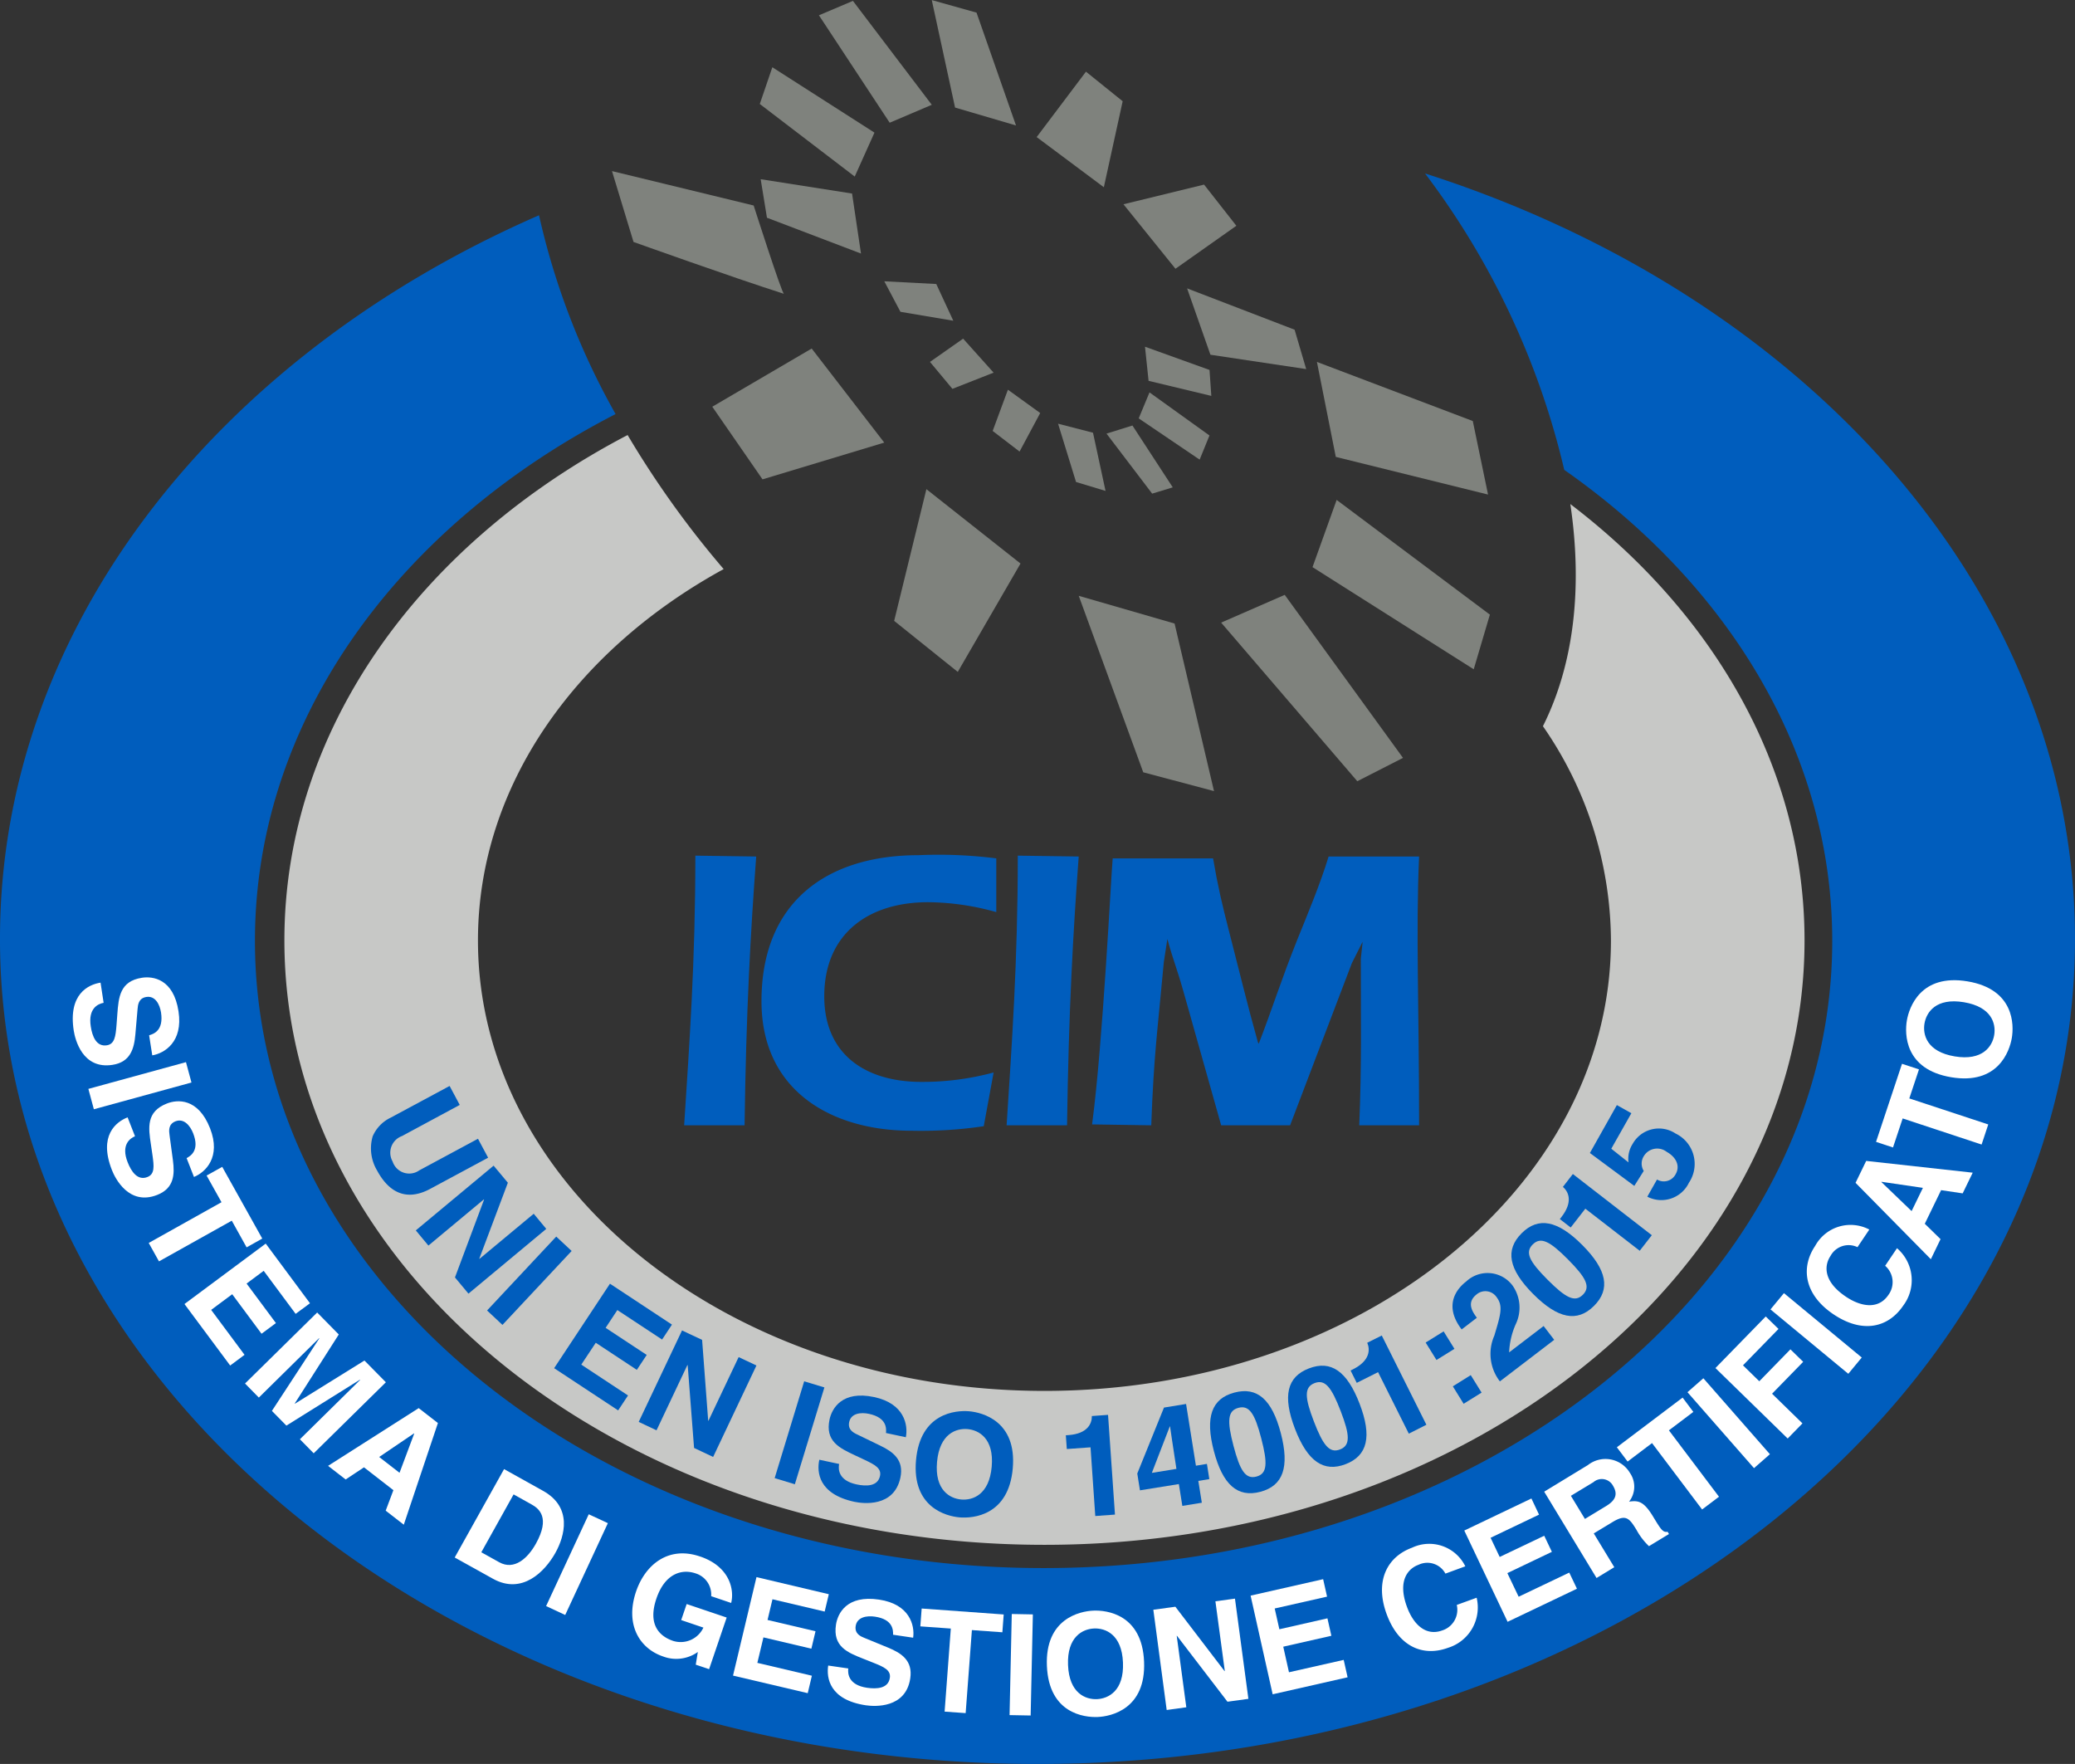 <svg xmlns="http://www.w3.org/2000/svg" width="165.341" height="140.537" viewBox="0 0 165.341 140.537"><rect x="0" y="0" width="165.341" height="140.537" fill="#333333" stroke="none"/><g id="Raggruppa_614" data-name="Raggruppa 614" transform="translate(-1210.643 -6282.605)"><path id="Tracciato_858" data-name="Tracciato 858" d="M1335.771,6322.762c.983,6.618.305,12.738-2.184,17.7a30.153,30.153,0,0,1,5.42,17.068c0,19.824-20.21,35.89-45.138,35.89s-45.141-16.066-45.141-35.89c0-12.277,7.755-23.112,19.579-29.585a75.686,75.686,0,0,1-7.654-10.68c-16.475,8.6-27.349,23.425-27.349,40.265,0,26.6,27.115,48.153,60.565,48.153s60.564-21.558,60.564-48.153c0-13.667-7.161-26-18.662-34.766" fill="#c7c8c6"></path><path id="Tracciato_859" data-name="Tracciato 859" d="M1324.194,6296.424a62.951,62.951,0,0,1,11.092,23.615c13.092,9.158,21.354,22.577,21.354,37.53,0,27.593-28.133,49.966-62.841,49.966s-62.842-22.373-62.842-49.966c0-17.6,11.443-33.074,28.737-41.975a57.949,57.949,0,0,1-6.1-15.839c-25.6,11.167-42.952,32.8-42.952,57.656,0,36.295,37.01,65.731,82.671,65.731s82.67-29.436,82.67-65.731c0-27.624-21.429-51.26-51.79-60.987" fill="#005dbd"></path><path id="Tracciato_860" data-name="Tracciato 860" d="M1259.408,6296.236l1.715,5.645s7.9,2.83,11.989,4.134c-.165,0-2.415-7.038-2.415-7.038Z" fill="#7f827d"></path><path id="Tracciato_861" data-name="Tracciato 861" d="M1267.4,6315.009l7.92-4.636,5.782,7.494-9.7,2.928Z" fill="#7f827d"></path><path id="Tracciato_862" data-name="Tracciato 862" d="M1284.46,6321.577l7.5,5.926-5,8.634-5.068-4.067Z" fill="#7f827d"></path><path id="Tracciato_863" data-name="Tracciato 863" d="M1296.6,6330.075l5.14,14.059,5.638,1.5-3.142-13.351Z" fill="#7f827d"></path><path id="Tracciato_864" data-name="Tracciato 864" d="M1307.947,6332.209l5.066-2.211,9.424,12.989-3.641,1.859Z" fill="#7f827d"></path><path id="Tracciato_865" data-name="Tracciato 865" d="M1315.227,6327.789l1.923-5.355,12.21,9.139-1.287,4.354Z" fill="#7f827d"></path><path id="Tracciato_866" data-name="Tracciato 866" d="M1317.082,6319.007l12.132,3-1.216-5.858-12.419-4.709Z" fill="#7f827d"></path><path id="Tracciato_867" data-name="Tracciato 867" d="M1314.724,6312.011l-.925-3.138-8.565-3.292,1.858,5.286Z" fill="#7f827d"></path><path id="Tracciato_868" data-name="Tracciato 868" d="M1304.307,6304.017l4.852-3.424-2.573-3.281-6.423,1.568Z" fill="#7f827d"></path><path id="Tracciato_869" data-name="Tracciato 869" d="M1298.6,6297.522l1.5-6.851-2.925-2.356-3.928,5.211Z" fill="#7f827d"></path><path id="Tracciato_870" data-name="Tracciato 870" d="M1291.6,6292.6l-3.145-8.989-3.566-1,1.856,8.563Z" fill="#7f827d"></path><path id="Tracciato_871" data-name="Tracciato 871" d="M1284.89,6290.954l-3.355,1.429-5.637-8.56,2.709-1.147Z" fill="#7f827d"></path><path id="Tracciato_872" data-name="Tracciato 872" d="M1280.322,6293.171l-1.572,3.5-7.565-5.782,1-2.926Z" fill="#7f827d"></path><path id="Tracciato_873" data-name="Tracciato 873" d="M1278.537,6298.024l-7.281-1.141.5,3.069,7.493,2.854Z" fill="#7f827d"></path><path id="Tracciato_874" data-name="Tracciato 874" d="M1281.106,6305.016l4.141.216,1.357,2.926-4.211-.71Z" fill="#7f827d"></path><path id="Tracciato_875" data-name="Tracciato 875" d="M1284.746,6311.439l2.641-1.853,2.429,2.708-3.282,1.291Z" fill="#7f827d"></path><path id="Tracciato_876" data-name="Tracciato 876" d="M1290.956,6313.654l2.573,1.858-1.644,3.07-2.144-1.642Z" fill="#7f827d"></path><path id="Tracciato_877" data-name="Tracciato 877" d="M1294.953,6316.362l2.783.718,1,4.638-2.352-.712Z" fill="#7f827d"></path><path id="Tracciato_878" data-name="Tracciato 878" d="M1298.812,6317.151l2.066-.644,3.213,4.926-1.641.5Z" fill="#7f827d"></path><path id="Tracciato_879" data-name="Tracciato 879" d="M1301.378,6315.938l.86-2.07,4.778,3.433-.783,1.923Z" fill="#7f827d"></path><path id="Tracciato_880" data-name="Tracciato 880" d="M1301.879,6310.228l.285,2.719,5,1.2-.144-2.068Z" fill="#7f827d"></path><path id="Tracciato_881" data-name="Tracciato 881" d="M1265.158,6372.259c.41-6.4.893-13.024.893-21.484l4.848.069c-.447,6.019-.8,12.225-.927,21.415Z" fill="#005dbd"></path><path id="Tracciato_882" data-name="Tracciato 882" d="M1290.852,6372.259c.412-6.4.891-13.024.891-21.484l4.855.069c-.445,6.019-.8,12.225-.93,21.415Z" fill="#005dbd"></path><path id="Tracciato_883" data-name="Tracciato 883" d="M1290.029,6355.273a20.614,20.614,0,0,0-5.424-.789c-4.82,0-8.283,2.553-8.283,7.5,0,4.6,3.246,6.818,7.749,6.818a21.809,21.809,0,0,0,5.746-.751l-.787,4.28a34.017,34.017,0,0,1-5.779.36c-6.217,0-11.931-3.075-11.931-10.319,0-7.956,5.262-11.634,12.519-11.634a36.4,36.4,0,0,1,6.19.255Z" fill="#005dbd"></path><path id="Tracciato_884" data-name="Tracciato 884" d="M1313.441,6372.259h-5.492l-3-10.639c-.566-1.994-.853-2.594-1.287-4.208l-.284,1.852c-.5,5.487-.8,7.384-1,12.995l-4.715-.072c.867-6.5,1.509-19.805,1.642-21.195h8c.362,2.153.711,3.633,1.282,5.851.813,3.148,1.453,5.825,2.284,8.78l.071.139c1.135-2.946,1.784-5.069,3.068-8.282.843-2.092,1.836-4.452,2.5-6.636h7.21c-.269,6.019,0,11.9,0,21.415h-4.769c.2-4.978.126-8.272.126-13.279l.146-1.351-.86,1.709Z" fill="#005dbd"></path><path id="Tracciato_885" data-name="Tracciato 885" d="M1218.9,6362.5c-.443.08-1.25.436-1.024,1.884.118.79.446,1.635,1.286,1.5.62-.1.694-.725.765-1.6l.066-.887c.1-1.331.2-2.618,1.952-2.892.885-.142,2.526.09,2.922,2.672.378,2.438-1.118,3.344-2.091,3.509l-.25-1.6c.35-.1,1.17-.366.948-1.817-.1-.63-.45-1.348-1.17-1.236-.621.1-.672.627-.7.974l-.174,2.013c-.1,1.128-.388,2.2-1.82,2.422-2.4.378-2.981-2.03-3.091-2.728-.449-2.9,1.148-3.667,2.137-3.822Z" fill="#fff"></path><path id="Tracciato_886" data-name="Tracciato 886" d="M1218.122,6370.981l-.438-1.623,7.778-2.131.438,1.623Z" fill="#fff"></path><path id="Tracciato_887" data-name="Tracciato 887" d="M1221.4,6373.129c-.414.175-1.124.7-.589,2.066.288.74.79,1.5,1.584,1.183.587-.233.522-.856.4-1.726l-.128-.876c-.2-1.323-.383-2.6,1.269-3.25.837-.332,2.487-.461,3.444,1.969.9,2.3-.366,3.508-1.281,3.879l-.587-1.5c.315-.172,1.059-.611.522-1.978-.232-.6-.731-1.219-1.409-.955-.585.233-.52.763-.472,1.106l.269,2c.148,1.122.1,2.225-1.248,2.757-2.26.89-3.359-1.328-3.615-1.984-1.073-2.738.321-3.831,1.251-4.195Z" fill="#fff"></path><path id="Tracciato_888" data-name="Tracciato 888" d="M1223.311,6383.1l-.818-1.468,5.8-3.245-1.187-2.125,1.244-.693,3.191,5.714-1.247.7-1.183-2.125Z" fill="#fff"></path><path id="Tracciato_889" data-name="Tracciato 889" d="M1234.2,6387.281l-2.545-3.429-1.364,1.016,2.339,3.148-1.147.85-2.337-3.148-1.677,1.247,2.66,3.58-1.145.853-3.642-4.9,6.475-4.814,3.526,4.753Z" fill="#fff"></path><path id="Tracciato_890" data-name="Tracciato 890" d="M1235.64,6398.391l-1.1-1.118,4.8-4.729-.017-.017-5.86,3.659-1.154-1.173,3.776-5.776-.017-.017-4.8,4.732-1.1-1.121,5.748-5.657,1.722,1.75-3.51,5.5.015.016,5.541-3.44,1.707,1.733Z" fill="#fff"></path><path id="Tracciato_891" data-name="Tracciato 891" d="M1240.857,6398.685l1.621,1.259,1.172-3.129-.015-.013Zm-2.672,1.791-1.4-1.085,7.221-4.6,1.531,1.189-2.719,8.1-1.442-1.119.614-1.632-2.344-1.82Z" fill="#fff"></path><path id="Tracciato_892" data-name="Tracciato 892" d="M1248.995,6406.277l1.428.794c1.2.667,2.273-.317,2.919-1.474,1.16-2.077.266-2.8-.363-3.144l-1.411-.787Zm1.814-6.627,3.1,1.728c2.374,1.316,1.732,3.612.99,4.943-.845,1.511-2.657,3.355-4.975,2.066l-3.049-1.694Z" fill="#fff"></path><rect id="Rettangolo_458" data-name="Rettangolo 458" width="8.066" height="1.68" transform="translate(1254.157 6410.564) rotate(-65.079)" fill="#fff"></rect><path id="Tracciato_893" data-name="Tracciato 893" d="M1265.358,6410.4l3.188,1.076-1.4,4.114-1.063-.358.165-1.012a2.968,2.968,0,0,1-2.774.355c-1.837-.62-3.056-2.5-2.144-5.182.708-2.075,2.525-3.653,5.081-2.785l.023.006c2.335.788,2.742,2.622,2.47,3.7l-1.593-.54a1.766,1.766,0,0,0-1.241-1.816c-1.136-.385-2.454.045-3.121,2-.71,2.085.24,3.01,1.326,3.378a2,2,0,0,0,2.417-1.058l-1.77-.6Z" fill="#fff"></path><path id="Tracciato_894" data-name="Tracciato 894" d="M1276.355,6411l-4.16-.98-.392,1.649,3.822.9-.33,1.388-3.82-.9-.485,2.03,4.345,1.024-.33,1.39-5.953-1.4,1.869-7.846,5.763,1.362Z" fill="#fff"></path><path id="Tracciato_895" data-name="Tracciato 895" d="M1278.235,6415.533c-.055.446.04,1.322,1.492,1.538.788.116,1.693.059,1.82-.784.1-.621-.479-.877-1.291-1.2l-.824-.328c-1.245-.491-2.444-.962-2.176-2.717.136-.886.848-2.383,3.434-1.994,2.44.361,2.854,2.055,2.715,3.035l-1.6-.237c.011-.365,0-1.229-1.447-1.44-.633-.095-1.422.025-1.532.745-.095.622.4.831.717.957l1.869.767c1.046.43,1.978,1.021,1.762,2.453-.362,2.4-2.835,2.243-3.538,2.14-2.9-.433-3.15-2.182-3-3.167Z" fill="#fff"></path><path id="Tracciato_896" data-name="Tracciato 896" d="M1287.589,6419.091l-1.677-.119.494-6.618-2.429-.174.107-1.422,6.536.474-.106,1.419-2.428-.175Z" fill="#fff"></path><path id="Tracciato_897" data-name="Tracciato 897" d="M1292.768,6419.281l-1.68-.032.176-8.055,1.68.032Z" fill="#fff"></path><path id="Tracciato_898" data-name="Tracciato 898" d="M1298.054,6417.978c.907-.042,2.161-.658,2.071-2.911s-1.4-2.758-2.305-2.719-2.162.659-2.073,2.912,1.4,2.758,2.307,2.718m-.292-7.052c1.066-.049,3.888.29,4.044,4.066s-2.628,4.364-3.7,4.408-3.885-.287-4.043-4.065S1296.695,6410.971,1297.762,6410.926Z" fill="#fff"></path><path id="Tracciato_899" data-name="Tracciato 899" d="M1307.49,6410.183l1.558-.214,1.07,7.984-1.667.23-4.024-5.25-.02,0,.764,5.693-1.563.217-1.065-7.988,1.756-.239,3.917,5.126.023,0Z" fill="#fff"></path><path id="Tracciato_900" data-name="Tracciato 900" d="M1316.387,6409.811l-4.173.944.372,1.655,3.83-.871.314,1.39-3.834.87.456,2.037,4.36-.985.311,1.386-5.971,1.354-1.758-7.861,5.78-1.31Z" fill="#fff"></path><path id="Tracciato_901" data-name="Tracciato 901" d="M1325.817,6407.976a1.634,1.634,0,0,0-2.15-.7c-.763.276-1.7,1.189-.921,3.329.492,1.362,1.471,2.387,2.812,1.9a1.724,1.724,0,0,0,1.164-2.033l1.584-.575a3.363,3.363,0,0,1-2.282,3.991c-2.015.735-3.953-.1-4.9-2.712-.96-2.648.085-4.554,2.037-5.265a3.2,3.2,0,0,1,4.242,1.484Z" fill="#fff"></path><path id="Tracciato_902" data-name="Tracciato 902" d="M1333.277,6403.277l-3.86,1.844.725,1.528,3.549-1.69.609,1.283-3.547,1.694.9,1.882,4.033-1.923.612,1.286-5.526,2.635-3.451-7.271,5.349-2.554Z" fill="#fff"></path><path id="Tracciato_903" data-name="Tracciato 903" d="M1338.627,6402.592c.746-.455.953-.937.543-1.616a1.012,1.012,0,0,0-1.555-.287l-1.8,1.089,1.119,1.842Zm-4.939-1.143,3.484-2.121a2.265,2.265,0,0,1,3.349.627,1.925,1.925,0,0,1-.071,2.288c.717-.1,1.155-.071,1.929,1.213.612,1.009.764,1.254,1.142,1.187l.11.18-1.594.967a5.246,5.246,0,0,1-.995-1.3c-.573-.938-.85-1.266-1.914-.617l-1.49.9,1.635,2.692-1.413.861Z" fill="#fff"></path><path id="Tracciato_904" data-name="Tracciato 904" d="M1347.616,6401.851l-1.346,1.016-3.989-5.29-1.946,1.472-.857-1.139,5.24-3.957.855,1.139-1.947,1.47Z" fill="#fff"></path><rect id="Rettangolo_459" data-name="Rettangolo 459" width="1.685" height="8.046" transform="matrix(0.752, -0.659, 0.659, 0.752, 1345.104, 6393.523)" fill="#fff"></rect><path id="Tracciato_905" data-name="Tracciato 905" d="M1354.267,6396.007l-1.177,1.207-5.757-5.615,4.008-4.109,1.018.993-2.831,2.9,1.3,1.268,2.48-2.542,1.018.993-2.48,2.542Z" fill="#fff"></path><rect id="Rettangolo_460" data-name="Rettangolo 460" width="1.683" height="8.047" transform="translate(1351.719 6386.928) rotate(-50.406)" fill="#fff"></rect><path id="Tracciato_906" data-name="Tracciato 906" d="M1358.652,6381.967a1.64,1.64,0,0,0-2.153.706c-.452.668-.673,1.954,1.212,3.228,1.2.813,2.6,1.061,3.4-.122a1.72,1.72,0,0,0-.255-2.328l.944-1.4a3.358,3.358,0,0,1,.5,4.569c-1.2,1.777-3.264,2.246-5.569.691-2.335-1.574-2.613-3.726-1.449-5.447a3.212,3.212,0,0,1,4.312-1.3Z" fill="#fff"></path><path id="Tracciato_907" data-name="Tracciato 907" d="M1362.965,6379.094l.9-1.851-3.3-.483-.009.019Zm2.305,2.235-.772,1.6-6-6.086.848-1.747,8.488.938-.8,1.648-1.719-.256-1.3,2.677Z" fill="#fff"></path><path id="Tracciato_908" data-name="Tracciato 908" d="M1369.072,6372.191l-.53,1.6-6.29-2.079-.77,2.313-1.352-.447,2.07-6.219,1.352.445-.771,2.313Z" fill="#fff"></path><path id="Tracciato_909" data-name="Tracciato 909" d="M1369.545,6365.075c.152-.9-.188-2.25-2.412-2.622s-2.99.8-3.142,1.693.184,2.251,2.408,2.623,2.994-.8,3.146-1.694m-6.959-1.164c.178-1.051,1.1-3.743,4.832-3.12s3.711,3.469,3.53,4.519-1.1,3.745-4.83,3.12S1362.408,6364.961,1362.586,6363.911Z" fill="#fff"></path><path id="Tracciato_910" data-name="Tracciato 910" d="M1244.916,6377.327c-1.869,1-3.272.309-4.231-1.474a3.44,3.44,0,0,1-.346-2.716,2.942,2.942,0,0,1,1.422-1.481l4.708-2.531.807,1.51-4.6,2.48a1.412,1.412,0,0,0-.748,2.029,1.39,1.39,0,0,0,2.124.705l4.678-2.518.808,1.51Z" fill="#005dbd"></path><path id="Tracciato_911" data-name="Tracciato 911" d="M1253.171,6379.306l1,1.206-6.2,5.159-1.076-1.291,2.32-6.2-.013-.021-4.422,3.683-1.005-1.209,6.2-5.159,1.136,1.36-2.276,6.047.012.021Z" fill="#005dbd"></path><rect id="Rettangolo_461" data-name="Rettangolo 461" width="8.066" height="1.68" transform="translate(1249.454 6387.013) rotate(-46.901)" fill="#005dbd"></rect><path id="Tracciato_912" data-name="Tracciato 912" d="M1263.4,6389.329l-3.565-2.35-.934,1.416,3.274,2.159-.788,1.189-3.272-2.159-1.154,1.742,3.724,2.457-.787,1.189-5.1-3.363,4.448-6.73,4.939,3.259Z" fill="#005dbd"></path><path id="Tracciato_913" data-name="Tracciato 913" d="M1269.5,6390.726l1.418.669-3.451,7.286-1.519-.717-.509-6.595-.023-.01-2.46,5.2-1.419-.671,3.452-7.285,1.6.752.484,6.439.019.01Z" fill="#005dbd"></path><path id="Tracciato_914" data-name="Tracciato 914" d="M1273.979,6400.857l-1.609-.488,2.352-7.713,1.611.487Z" fill="#005dbd"></path><path id="Tracciato_915" data-name="Tracciato 915" d="M1277.506,6399.241c-.085.442-.045,1.322,1.392,1.629.78.165,1.684.161,1.866-.672.132-.615-.423-.905-1.215-1.28l-.8-.376c-1.209-.568-2.376-1.115-2.005-2.85.191-.877,1-2.326,3.553-1.781,2.412.513,2.718,2.233,2.525,3.2l-1.581-.336c.029-.358.078-1.222-1.358-1.528-.626-.133-1.422-.061-1.574.652-.133.615.342.854.656,1l1.817.881c1.018.49,1.91,1.14,1.606,2.556-.51,2.373-2.967,2.065-3.659,1.92-2.873-.614-3.012-2.376-2.8-3.352Z" fill="#005dbd"></path><path id="Tracciato_916" data-name="Tracciato 916" d="M1287.241,6402.073c.905.078,2.227-.372,2.424-2.618s-1.025-2.916-1.929-2.993-2.227.372-2.428,2.618,1.028,2.917,1.933,2.993m.621-7.03c1.06.09,3.814.788,3.48,4.554s-3.167,3.987-4.228,3.9-3.814-.79-3.481-4.555S1286.8,6394.952,1287.862,6395.043Z" fill="#005dbd"></path><path id="Tracciato_917" data-name="Tracciato 917" d="M1295.571,6396.955l.226-.016c1.509-.11,1.858-.922,1.849-1.517l1.289-.093.551,7.945-1.569.114-.378-5.473-1.89.136Z" fill="#005dbd"></path><path id="Tracciato_918" data-name="Tracciato 918" d="M1304.383,6399.633c-.3-1.9-.468-3.139-.507-3.382l-.022,0-1.43,3.7Zm2.622.814-.877.143.279,1.739-1.552.252-.278-1.739-3.1.5-.213-1.341,2.127-5.253,1.761-.287.785,4.918.876-.144Z" fill="#005dbd"></path><path id="Tracciato_919" data-name="Tracciato 919" d="M1310.759,6400.245c.867-.23.9-1.054.385-3.038s-.957-2.67-1.823-2.438-.911,1.042-.391,3.026.961,2.679,1.829,2.45m-1.757-6.692c1.812-.481,2.995.54,3.7,3.239s.184,4.186-1.629,4.666-3-.551-3.707-3.25S1307.187,6394.035,1309,6393.553Z" fill="#005dbd"></path><path id="Tracciato_920" data-name="Tracciato 920" d="M1317.418,6398.085c.841-.324.79-1.145.053-3.059s-1.246-2.55-2.081-2.227-.79,1.138-.055,3.051,1.247,2.558,2.083,2.235m-2.48-6.456c1.751-.676,3.041.207,4.041,2.812s.638,4.141-1.111,4.814-3.042-.217-4.04-2.822S1313.191,6392.3,1314.938,6391.629Z" fill="#005dbd"></path><path id="Tracciato_921" data-name="Tracciato 921" d="M1318.26,6391.795l.2-.1c1.355-.682,1.365-1.564,1.128-2.111l1.158-.578,3.555,7.111-1.4.709-2.45-4.9-1.7.853Z" fill="#005dbd"></path><path id="Tracciato_922" data-name="Tracciato 922" d="M1328.7,6393.556l-1.432.889-.86-1.39,1.428-.892Zm-2.163-3.488-1.432.889-.862-1.39,1.432-.889Z" fill="#005dbd"></path><path id="Tracciato_923" data-name="Tracciato 923" d="M1327.112,6388.522c-1.572-2.057-.2-3.388.361-3.818a2.486,2.486,0,0,1,3.7.33,3.054,3.054,0,0,1,.249,3.068,6.121,6.121,0,0,0-.527,2.249l2.748-2.1.844,1.1-4.329,3.31a3.579,3.579,0,0,1-.446-3.637c.51-1.7.721-2.368.178-3.08a1.078,1.078,0,0,0-1.562-.233c-.876.67-.348,1.413-.006,1.882Z" fill="#005dbd"></path><path id="Tracciato_924" data-name="Tracciato 924" d="M1336.768,6385.762c.638-.636.258-1.364-1.187-2.82s-2.168-1.825-2.806-1.191-.268,1.356,1.181,2.809,2.175,1.836,2.812,1.2m-4.878-4.9c1.328-1.326,2.867-1.038,4.836.939s2.26,3.524.928,4.85-2.874,1.029-4.843-.948S1330.561,6382.187,1331.89,6380.862Z" fill="#005dbd"></path><path id="Tracciato_925" data-name="Tracciato 925" d="M1334.934,6379.73l.139-.177c.928-1.2.556-2,.107-2.389l.792-1.023,6.291,4.874-.963,1.24-4.333-3.353-1.167,1.5Z" fill="#005dbd"></path><path id="Tracciato_926" data-name="Tracciato 926" d="M1340.408,6375.214a2.188,2.188,0,0,1,.319-1.458,2.4,2.4,0,0,1,3.424-.845,2.687,2.687,0,0,1,1.07,3.923,2.436,2.436,0,0,1-3.317,1.112l.773-1.367a1.063,1.063,0,0,0,1.493-.44c.368-.653.026-1.348-.718-1.764a1.239,1.239,0,0,0-1.812.319,1.111,1.111,0,0,0-.02,1.2l-.751,1.193-3.539-2.622,2.149-3.817,1.155.649-1.6,2.828Z" fill="#005dbd"></path></g></svg>